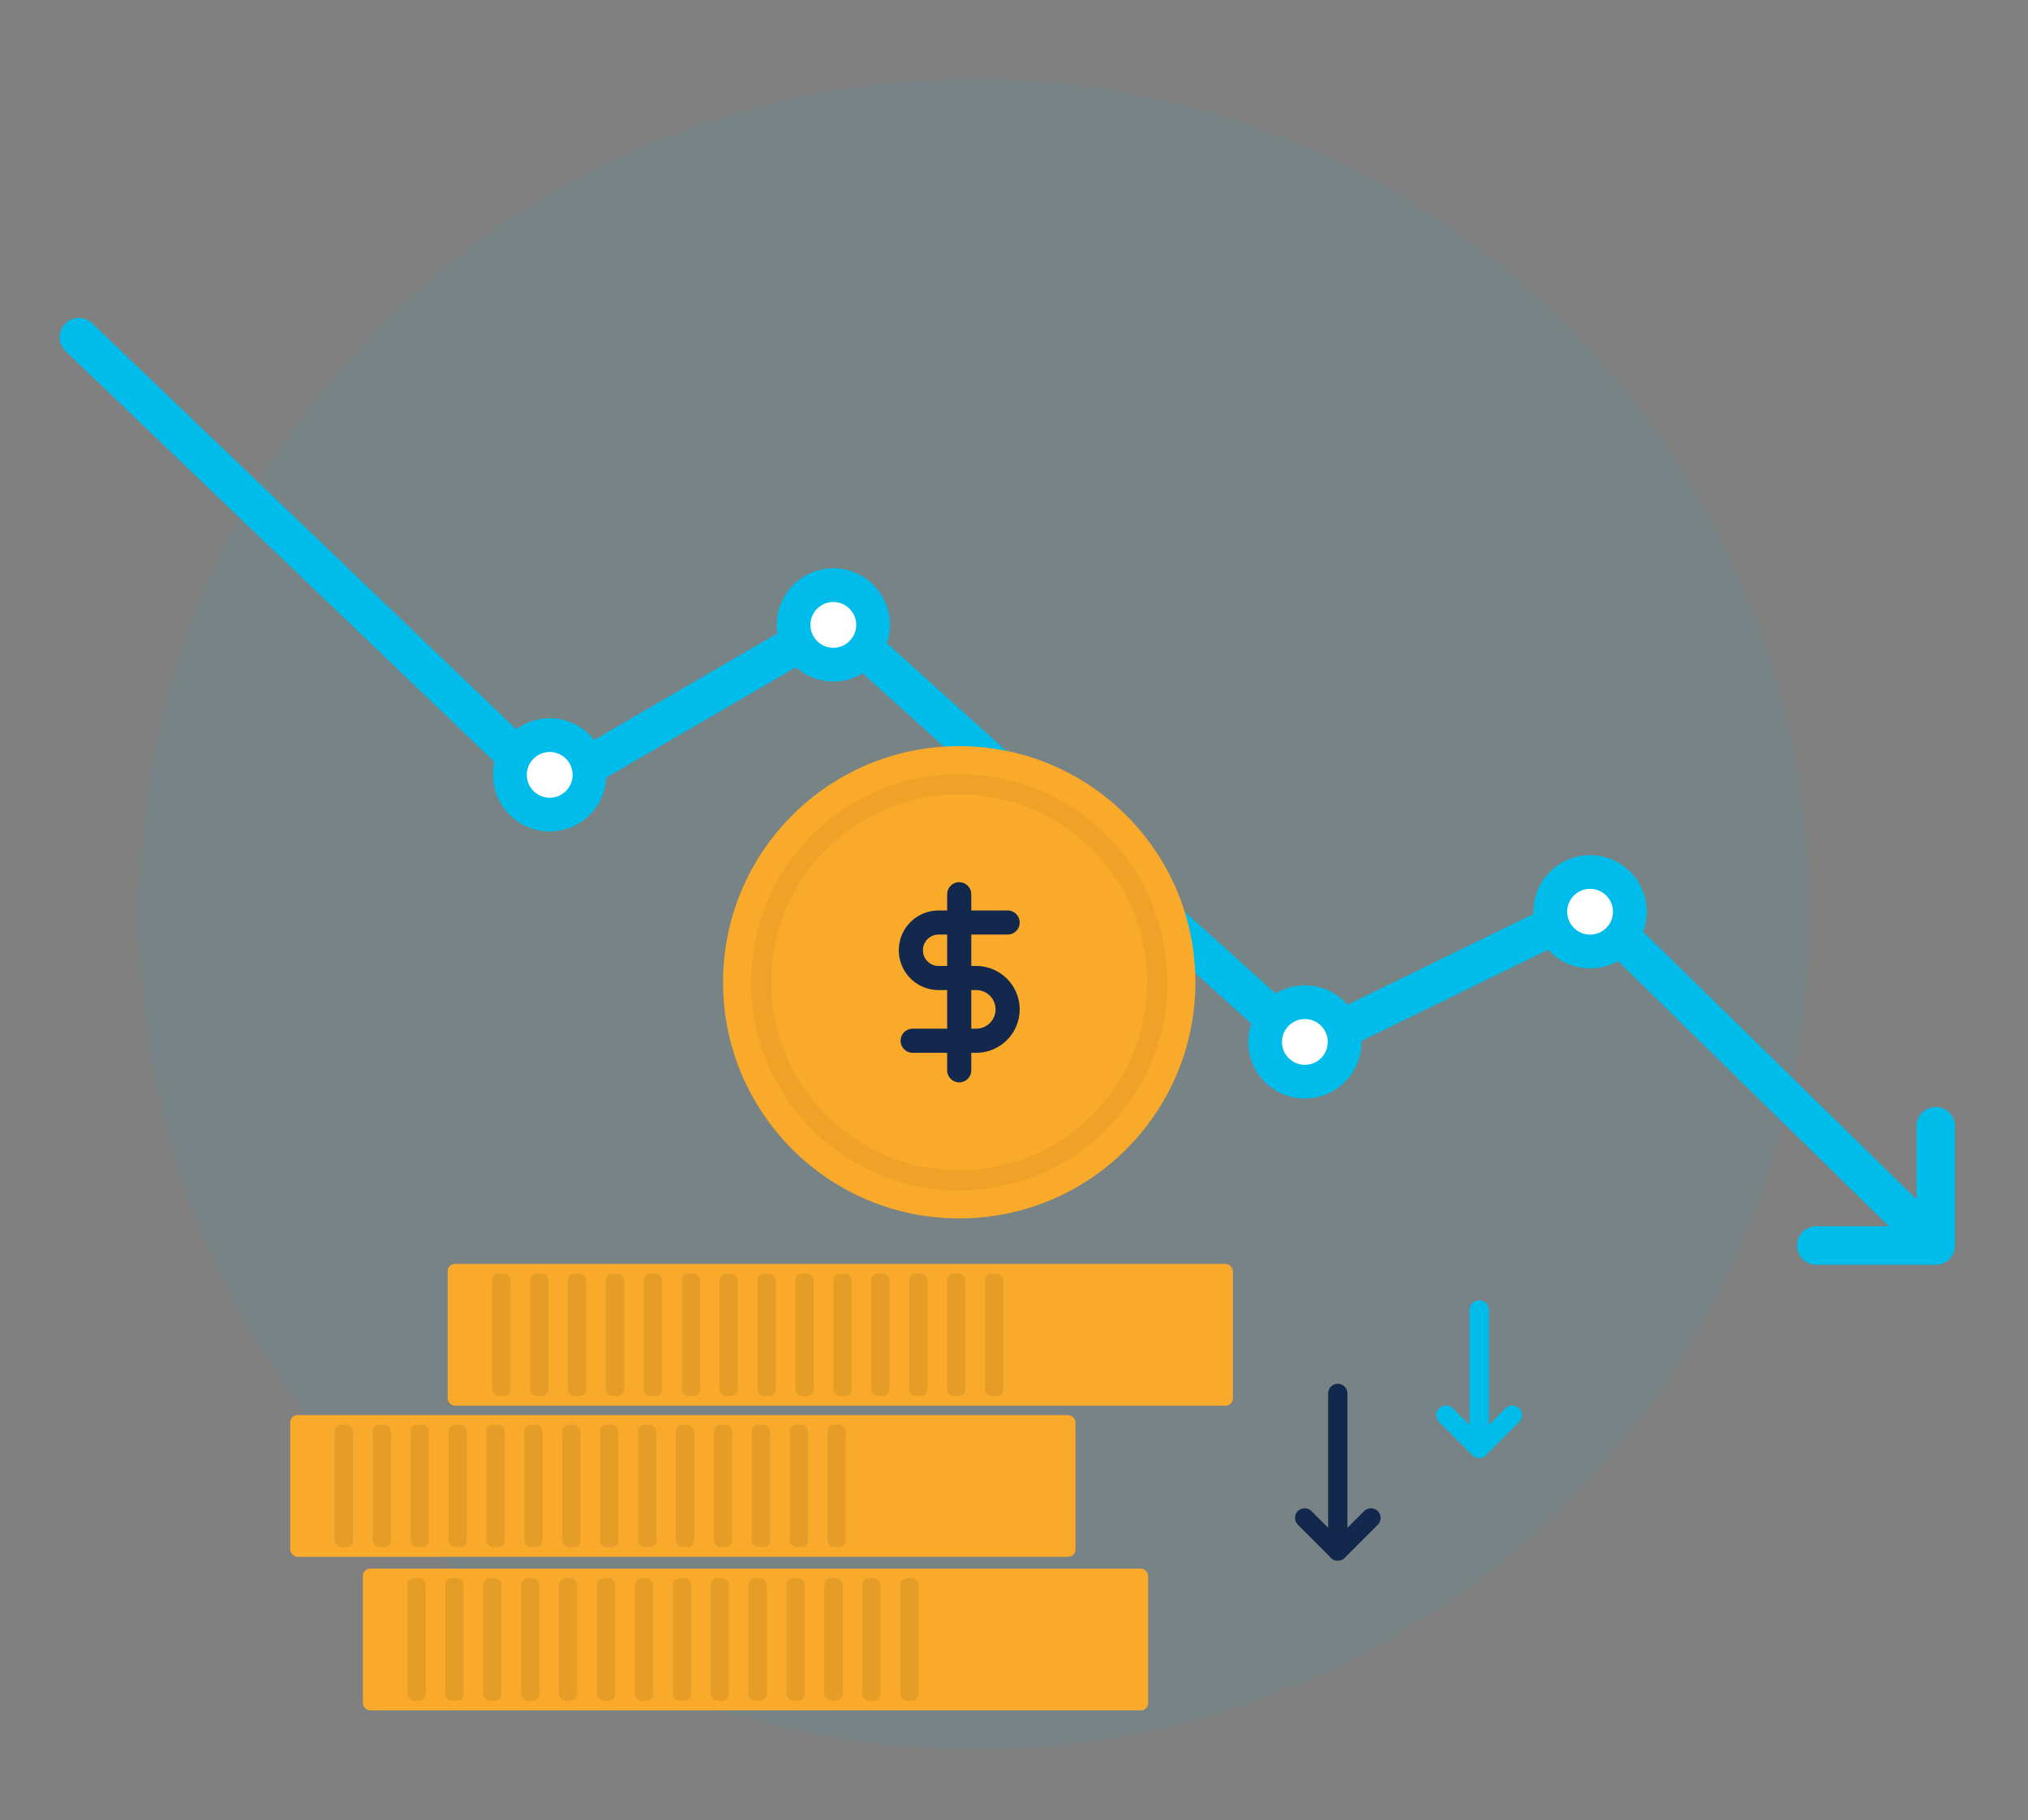 <svg id="Layer_1" data-name="Layer 1" xmlns="http://www.w3.org/2000/svg" width="420.75" height="377.69" viewBox="0 0 420.75 377.69"><rect x="0" y="0" width="420.75" height="377.69" fill="#808080" stroke="none"/><defs><style>.cls-1{fill:#00bcea;opacity:0.06;}.cls-10,.cls-2,.cls-8,.cls-9{fill:none;}.cls-10,.cls-2,.cls-3{stroke:#00bcea;}.cls-10,.cls-2,.cls-3,.cls-8,.cls-9{stroke-linecap:round;stroke-linejoin:round;}.cls-2{stroke-width:8px;}.cls-3{fill:#fff;stroke-width:7px;}.cls-4{fill:#faaa2a;}.cls-5{opacity:0.08;}.cls-6,.cls-7{fill:#050505;}.cls-7{opacity:0.05;}.cls-8,.cls-9{stroke:#12284c;}.cls-8{stroke-width:5px;}.cls-10,.cls-9{stroke-width:4px;}</style></defs><circle class="cls-1" cx="202.1" cy="189.67" r="173.35"/><polyline class="cls-2" points="16.37 69.98 114.05 163.53 173.21 129.14 270.89 217.19 330.05 188.3 397.47 254.33"/><polyline class="cls-2" points="401.6 233.7 401.6 258.46 376.83 258.46"/><circle class="cls-3" cx="114.05" cy="160.79" r="8.25"/><circle class="cls-3" cx="172.89" cy="129.67" r="8.25"/><circle class="cls-3" cx="270.72" cy="216.21" r="8.25"/><circle class="cls-3" cx="329.9" cy="189.19" r="8.25"/><rect class="cls-4" x="75.29" y="325.5" width="162.91" height="29.42" rx="1.51"/><g class="cls-5"><rect class="cls-6" x="84.5" y="327.51" width="3.81" height="25.41" rx="1.38" transform="translate(172.82 680.42) rotate(180)"/><rect class="cls-6" x="92.37" y="327.51" width="3.81" height="25.41" rx="1.38" transform="translate(188.55 680.42) rotate(180)"/><rect class="cls-6" x="100.23" y="327.51" width="3.81" height="25.41" rx="1.38" transform="translate(204.28 680.42) rotate(180)"/><rect class="cls-6" x="108.1" y="327.51" width="3.81" height="25.41" rx="1.38" transform="translate(220.01 680.42) rotate(180)"/><rect class="cls-6" x="115.97" y="327.51" width="3.81" height="25.41" rx="1.38" transform="translate(235.74 680.42) rotate(180)"/><rect class="cls-6" x="123.83" y="327.51" width="3.81" height="25.41" rx="1.38" transform="translate(251.48 680.42) rotate(180)"/><rect class="cls-6" x="131.7" y="327.51" width="3.81" height="25.41" rx="1.38" transform="translate(267.21 680.42) rotate(180)"/><rect class="cls-6" x="139.56" y="327.51" width="3.81" height="25.41" rx="1.38" transform="translate(282.94 680.42) rotate(180)"/><rect class="cls-6" x="147.43" y="327.51" width="3.81" height="25.41" rx="1.38" transform="translate(298.67 680.42) rotate(180)"/><rect class="cls-6" x="155.29" y="327.51" width="3.81" height="25.41" rx="1.38" transform="translate(314.4 680.42) rotate(-180)"/><rect class="cls-6" x="163.16" y="327.51" width="3.81" height="25.41" rx="1.38" transform="translate(330.13 680.42) rotate(180)"/><rect class="cls-6" x="171.02" y="327.51" width="3.81" height="25.41" rx="1.38" transform="translate(345.86 680.42) rotate(180)"/><rect class="cls-6" x="178.89" y="327.51" width="3.81" height="25.41" rx="1.38" transform="translate(361.59 680.42) rotate(180)"/><rect class="cls-6" x="186.75" y="327.51" width="3.81" height="25.41" rx="1.38" transform="translate(377.32 680.42) rotate(180)"/></g><rect class="cls-4" x="60.22" y="293.64" width="162.91" height="29.42" rx="1.51"/><g class="cls-5"><rect class="cls-6" x="69.44" y="295.65" width="3.81" height="25.41" rx="1.38" transform="translate(142.69 616.7) rotate(180)"/><rect class="cls-6" x="77.3" y="295.65" width="3.81" height="25.41" rx="1.38" transform="translate(158.42 616.7) rotate(180)"/><rect class="cls-6" x="85.17" y="295.65" width="3.81" height="25.41" rx="1.38" transform="translate(174.15 616.7) rotate(-180)"/><rect class="cls-6" x="93.03" y="295.65" width="3.81" height="25.41" rx="1.38" transform="translate(189.88 616.7) rotate(-180)"/><rect class="cls-6" x="100.9" y="295.65" width="3.81" height="25.41" rx="1.38" transform="translate(205.61 616.7) rotate(-180)"/><rect class="cls-6" x="108.76" y="295.65" width="3.81" height="25.41" rx="1.38" transform="translate(221.34 616.7) rotate(180)"/><rect class="cls-6" x="116.63" y="295.65" width="3.81" height="25.41" rx="1.38" transform="translate(237.07 616.7) rotate(-180)"/><rect class="cls-6" x="124.49" y="295.65" width="3.81" height="25.41" rx="1.38" transform="translate(252.8 616.7) rotate(180)"/><rect class="cls-6" x="132.36" y="295.65" width="3.81" height="25.41" rx="1.38" transform="translate(268.53 616.7) rotate(180)"/><rect class="cls-6" x="140.22" y="295.65" width="3.81" height="25.41" rx="1.38" transform="translate(284.26 616.7) rotate(-180)"/><rect class="cls-6" x="148.09" y="295.65" width="3.81" height="25.41" rx="1.38" transform="translate(299.99 616.7) rotate(180)"/><rect class="cls-6" x="155.95" y="295.65" width="3.81" height="25.41" rx="1.38" transform="translate(315.72 616.7) rotate(180)"/><rect class="cls-6" x="163.82" y="295.65" width="3.81" height="25.41" rx="1.38" transform="translate(331.45 616.7) rotate(-180)"/><rect class="cls-6" x="171.69" y="295.65" width="3.81" height="25.41" rx="1.38" transform="translate(347.18 616.7) rotate(-180)"/></g><rect class="cls-4" x="92.88" y="262.28" width="162.91" height="29.42" rx="1.51"/><g class="cls-5"><rect class="cls-6" x="102.09" y="264.29" width="3.81" height="25.41" rx="1.38" transform="translate(208 553.98) rotate(180)"/><rect class="cls-6" x="109.96" y="264.29" width="3.81" height="25.41" rx="1.38" transform="translate(223.73 553.98) rotate(180)"/><rect class="cls-6" x="117.82" y="264.29" width="3.81" height="25.41" rx="1.38" transform="translate(239.46 553.98) rotate(180)"/><rect class="cls-6" x="125.69" y="264.29" width="3.81" height="25.41" rx="1.38" transform="translate(255.19 553.98) rotate(180)"/><rect class="cls-6" x="133.55" y="264.29" width="3.81" height="25.41" rx="1.38" transform="translate(270.92 553.98) rotate(180)"/><rect class="cls-6" x="141.42" y="264.29" width="3.81" height="25.41" rx="1.38" transform="translate(286.65 553.98) rotate(180)"/><rect class="cls-6" x="149.28" y="264.29" width="3.81" height="25.41" rx="1.38" transform="translate(302.38 553.98) rotate(-180)"/><rect class="cls-6" x="157.15" y="264.29" width="3.81" height="25.41" rx="1.38" transform="translate(318.11 553.98) rotate(-180)"/><rect class="cls-6" x="165.02" y="264.29" width="3.81" height="25.41" rx="1.38" transform="translate(333.84 553.98) rotate(180)"/><rect class="cls-6" x="172.88" y="264.29" width="3.81" height="25.41" rx="1.38" transform="translate(349.58 553.98) rotate(180)"/><rect class="cls-6" x="180.75" y="264.29" width="3.81" height="25.41" rx="1.38" transform="translate(365.31 553.98) rotate(180)"/><rect class="cls-6" x="188.61" y="264.29" width="3.81" height="25.41" rx="1.38" transform="translate(381.04 553.98) rotate(-180)"/><rect class="cls-6" x="196.48" y="264.29" width="3.81" height="25.41" rx="1.38" transform="translate(396.77 553.98) rotate(180)"/><rect class="cls-6" x="204.34" y="264.29" width="3.81" height="25.41" rx="1.38" transform="translate(412.5 553.98) rotate(-180)"/></g><circle class="cls-4" cx="199.01" cy="203.83" r="49"/><path class="cls-7" d="M199,160.64a43.19,43.19,0,1,0,43.19,43.19A43.19,43.19,0,0,0,199,160.64Zm0,82.2a39,39,0,1,1,39-39A39,39,0,0,1,199,242.84Z"/><path class="cls-8" d="M209.05,191.43H194.74a5.76,5.76,0,0,0-5.76,5.76h0a5.76,5.76,0,0,0,5.76,5.76h7.8a6.51,6.51,0,0,1,6.51,6.5h0a6.51,6.51,0,0,1-6.51,6.51H189.35"/><line class="cls-8" x1="199.01" y1="185.56" x2="199.01" y2="222.1"/><line class="cls-9" x1="277.55" y1="321.85" x2="277.55" y2="289.15"/><polyline class="cls-9" points="270.68 314.98 277.56 321.85 284.43 314.98"/><line class="cls-10" x1="306.88" y1="300.53" x2="306.88" y2="271.82"/><polyline class="cls-10" points="300 293.65 306.88 300.53 313.76 293.65"/></svg>